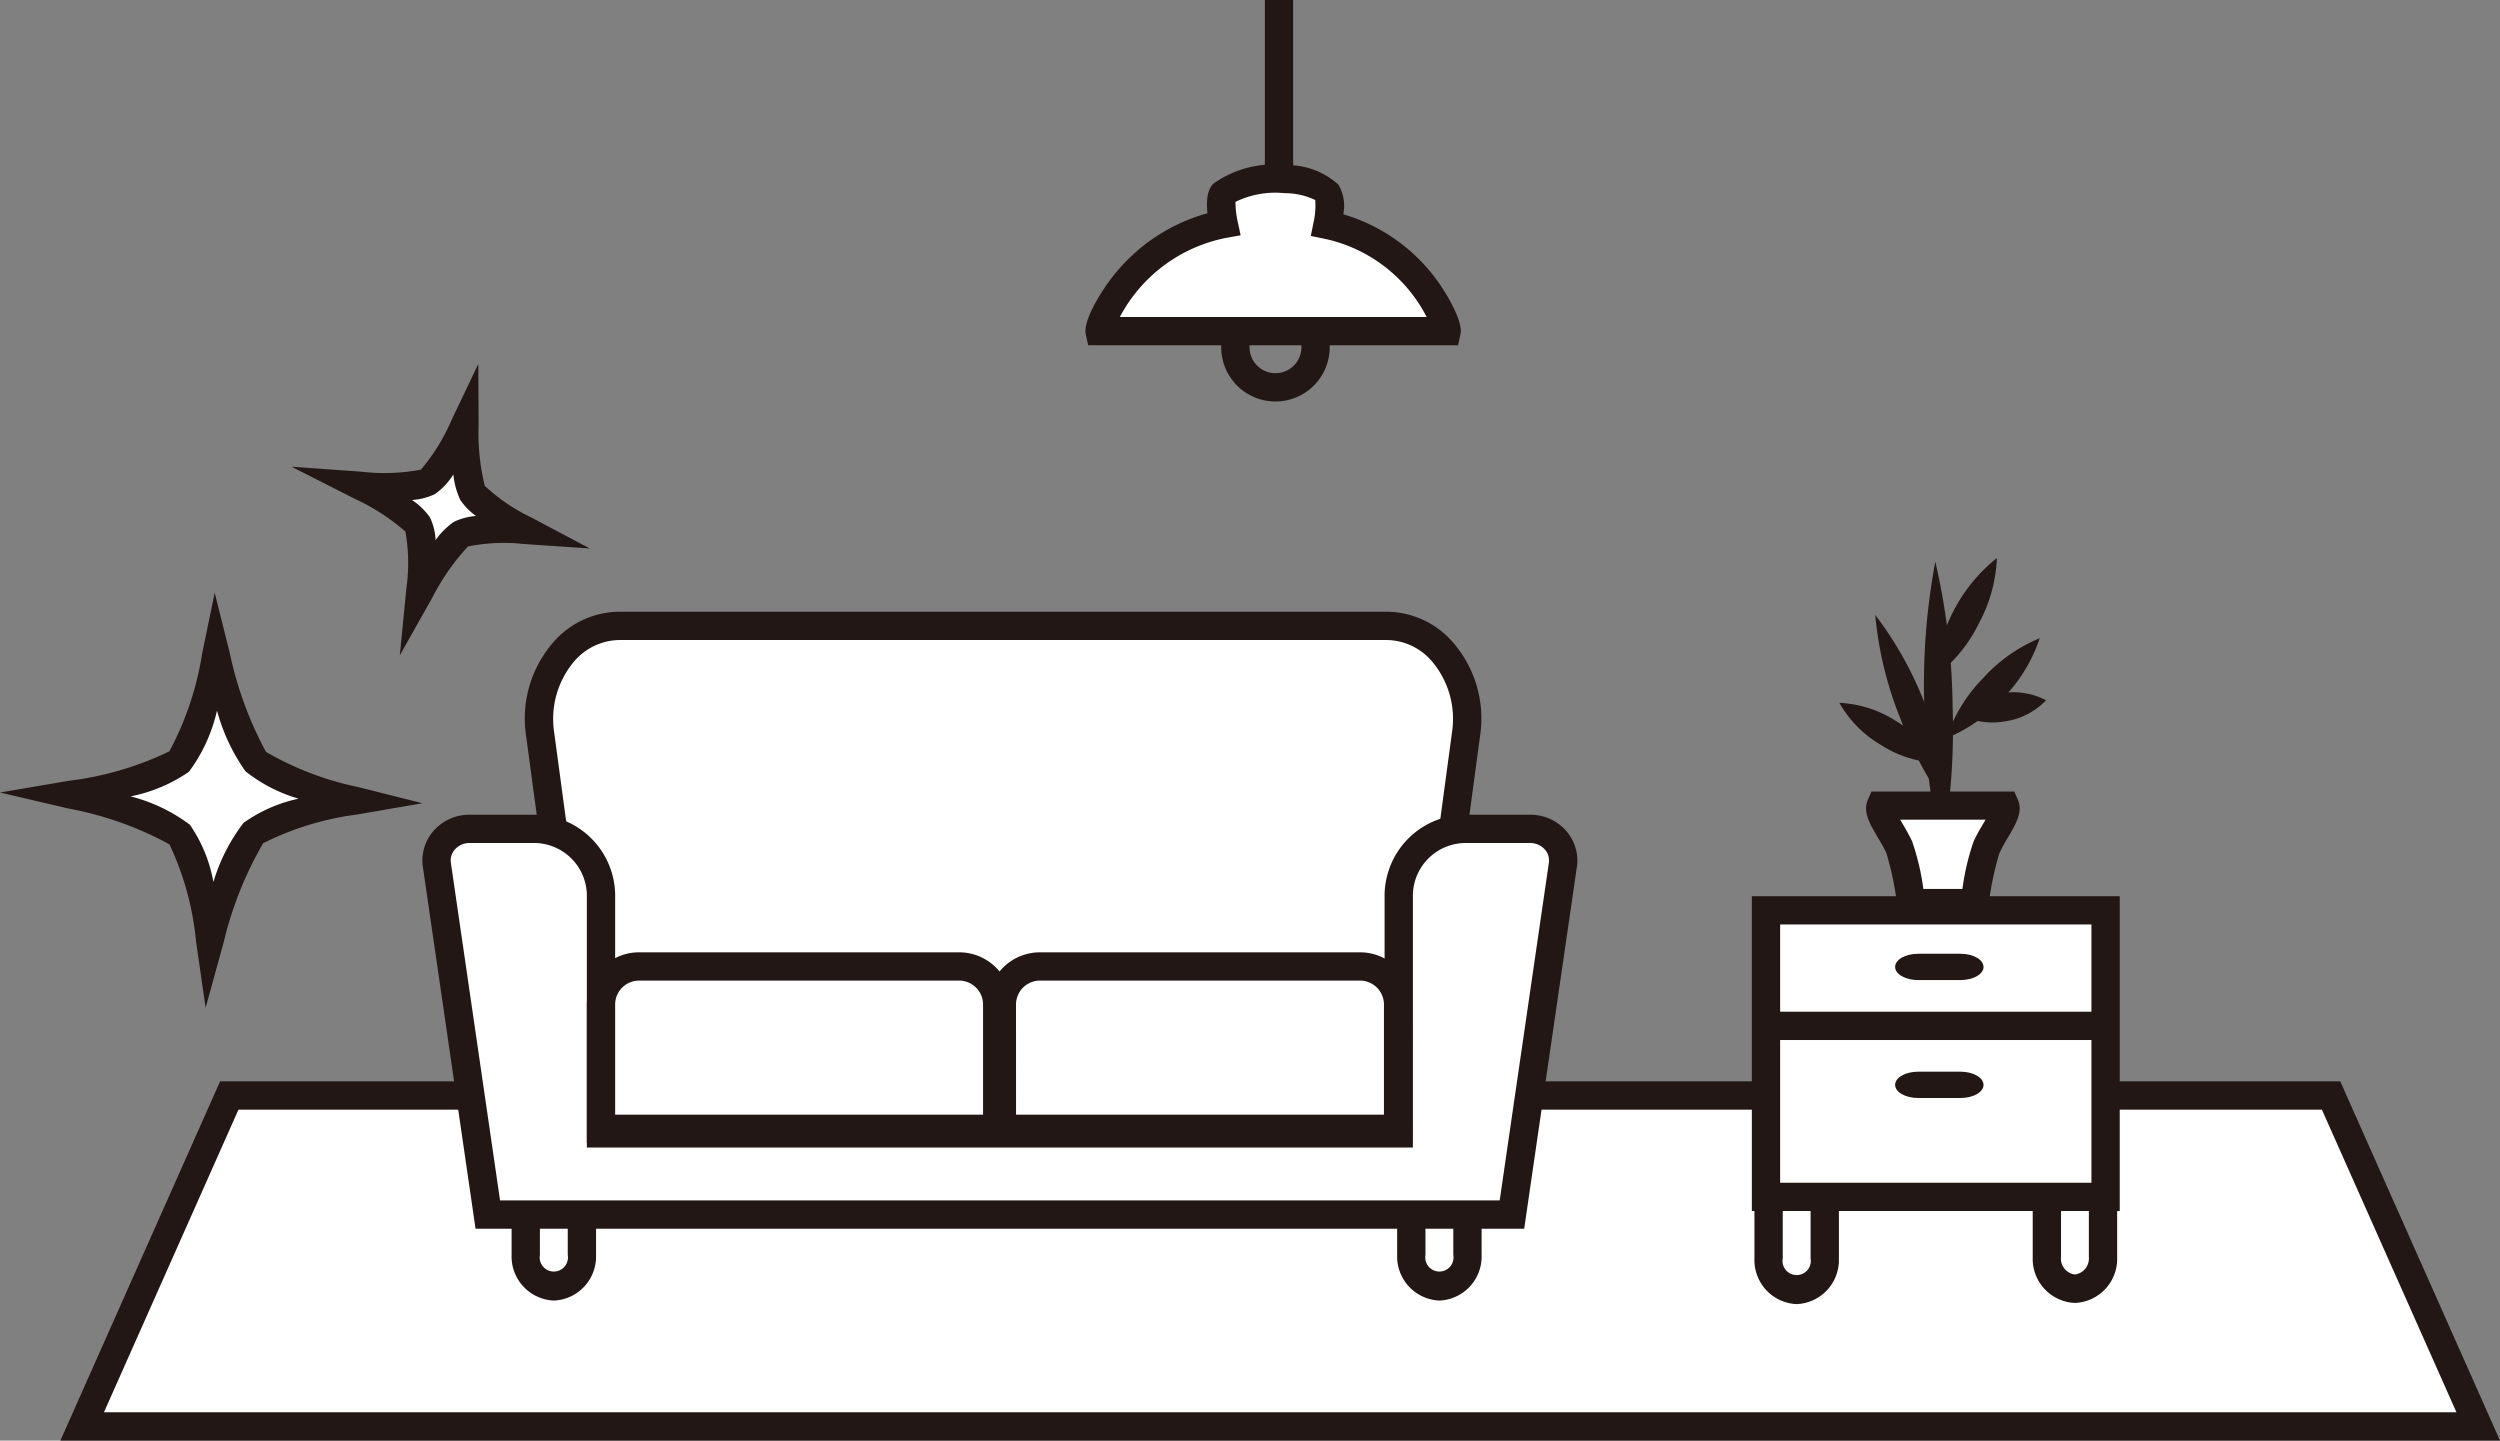 <svg xmlns="http://www.w3.org/2000/svg" width="88.34" height="50.904" viewBox="0 0 88.34 50.904">
  <rect x="0" y="0" width="88.34" height="50.904" fill="#808080" stroke="none"/>
  <g id="renovation03" transform="translate(-57.723 -318.689)">
    <g id="グループ_1851" data-name="グループ 1851">
      <g id="グループ_1835" data-name="グループ 1835">
        <rect id="長方形_1979" data-name="長方形 1979" width="1" height="7.042" transform="translate(102.418 318.689)" fill="#221714"/>
        <path id="パス_1178" data-name="パス 1178" d="M102.793,332.876a1.917,1.917,0,1,1,1.917-1.917A1.919,1.919,0,0,1,102.793,332.876Zm0-2.834a.917.917,0,1,0,.917.917A.918.918,0,0,0,102.793,330.042Z" fill="#221714"/>
        <g id="グループ_1834" data-name="グループ 1834">
          <path id="パス_1179" data-name="パス 1179" d="M104.627,326.637s.175-.9,0-1.114c-.577-.713-3.019-.648-3.667,0-.192.191,0,1.083,0,1.083a5.73,5.73,0,0,0-4.382,3.783h12.264A5.587,5.587,0,0,0,104.627,326.637Z" fill="#fff"/>
          <path id="パス_1180" data-name="パス 1180" d="M109.245,330.89H96.175l-.086-.393c-.1-.464.517-1.418.641-1.6a6.426,6.426,0,0,1,3.66-2.673c-.08-.753.136-.97.215-1.05a3.692,3.692,0,0,1,2.561-.65,2.675,2.675,0,0,1,1.849.688,1.465,1.465,0,0,1,.174,1.049,6.287,6.287,0,0,1,3.512,2.625c.075.115.734,1.135.63,1.614Zm-11.951-1h10.841a5.3,5.3,0,0,0-3.605-2.763l-.489-.1.1-.49a2.7,2.7,0,0,0,.057-.78,2.485,2.485,0,0,0-1.08-.242,3.225,3.225,0,0,0-1.737.306,3.081,3.081,0,0,0,.073.677l.108.506-.51.091A5.433,5.433,0,0,0,97.294,329.89Zm4.089-4.12Z" fill="#221714"/>
        </g>
      </g>
      <g id="グループ_1850" data-name="グループ 1850">
        <g id="グループ_1836" data-name="グループ 1836">
          <path id="パス_1181" data-name="パス 1181" d="M145.293,369.093H60.627l5.2-11.687h74.27Z" fill="#fff"/>
          <path id="パス_1182" data-name="パス 1182" d="M146.063,369.593H59.857L65.5,356.9h74.919Zm-84.667-1h83.128L139.77,357.9H66.149Z" fill="#221714"/>
        </g>
        <path id="パス_1183" data-name="パス 1183" d="M77.293,364.646a1.559,1.559,0,0,1-1.492-1.615v-4.464a1.5,1.5,0,1,1,2.984,0v4.464A1.558,1.558,0,0,1,77.293,364.646Zm0-6.694a.565.565,0,0,0-.492.615v4.464a.5.5,0,1,0,.984,0v-4.464A.565.565,0,0,0,77.293,357.952Z" fill="#221714"/>
        <path id="パス_1184" data-name="パス 1184" d="M108.585,364.646a1.558,1.558,0,0,1-1.492-1.615v-4.464a1.5,1.5,0,1,1,2.984,0v4.464A1.558,1.558,0,0,1,108.585,364.646Zm0-6.694a.565.565,0,0,0-.492.615v4.464a.5.5,0,1,0,.984,0v-4.464A.565.565,0,0,0,108.585,357.952Z" fill="#221714"/>
        <g id="グループ_1837" data-name="グループ 1837">
          <path id="パス_1185" data-name="パス 1185" d="M108.043,355.629H78.293l-1.486-11.018c-.27-2,1.06-3.807,2.8-3.807h27.122c1.741,0,3.07,1.808,2.8,3.807Z" fill="#fff"/>
          <path id="パス_1186" data-name="パス 1186" d="M108.48,356.129H77.856l-1.545-11.451a4.1,4.1,0,0,1,.933-3.258,3.122,3.122,0,0,1,2.363-1.115h27.122a3.12,3.12,0,0,1,2.363,1.115,4.1,4.1,0,0,1,.933,3.258Zm-29.75-1h28.876l1.428-10.584a3.145,3.145,0,0,0-.695-2.467,2.133,2.133,0,0,0-1.61-.773H79.607a2.134,2.134,0,0,0-1.61.773,3.149,3.149,0,0,0-.695,2.467Z" fill="#221714"/>
        </g>
        <g id="グループ_1838" data-name="グループ 1838">
          <path id="パス_1187" data-name="パス 1187" d="M111.793,347.978h-2.227a2.366,2.366,0,0,0-2.417,2.311v8.449H78.96v-8.449a2.366,2.366,0,0,0-2.417-2.311H74.316a1.133,1.133,0,0,0-1.154,1.282l1.8,12.347h36.189l1.8-12.347A1.133,1.133,0,0,0,111.793,347.978Z" fill="#fff"/>
          <path id="パス_1188" data-name="パス 1188" d="M111.582,362.107H74.527l-1.86-12.774a1.583,1.583,0,0,1,.365-1.271,1.683,1.683,0,0,1,1.284-.584h2.227a2.868,2.868,0,0,1,2.917,2.811v7.948h27.189v-7.948a2.869,2.869,0,0,1,2.917-2.811h2.226a1.683,1.683,0,0,1,1.285.584,1.586,1.586,0,0,1,.364,1.277Zm-36.189-1h35.323l1.736-11.919a.582.582,0,0,0-.136-.476.685.685,0,0,0-.524-.234h-2.226a1.868,1.868,0,0,0-1.917,1.811v8.948H78.46v-8.948a1.868,1.868,0,0,0-1.917-1.811H74.316a.687.687,0,0,0-.524.234.58.58,0,0,0-.136.471Z" fill="#221714"/>
        </g>
        <g id="グループ_1839" data-name="グループ 1839">
          <path id="パス_1189" data-name="パス 1189" d="M92.96,358.578h-14v-4.423a1.346,1.346,0,0,1,1.375-1.315h11.25a1.346,1.346,0,0,1,1.375,1.315Z" fill="#fff"/>
          <path id="パス_1190" data-name="パス 1190" d="M93.46,359.078h-15v-4.924a1.847,1.847,0,0,1,1.875-1.814h11.25a1.847,1.847,0,0,1,1.875,1.814Zm-14-1h13v-3.924a.847.847,0,0,0-.875-.814H80.335a.847.847,0,0,0-.875.814Z" fill="#221714"/>
        </g>
        <g id="グループ_1840" data-name="グループ 1840">
          <path id="パス_1191" data-name="パス 1191" d="M107.127,358.578h-14v-4.423A1.345,1.345,0,0,1,94.5,352.84h11.25a1.346,1.346,0,0,1,1.375,1.315Z" fill="#fff"/>
          <path id="パス_1192" data-name="パス 1192" d="M107.626,359.078h-15v-4.924A1.847,1.847,0,0,1,94.5,352.34h11.25a1.847,1.847,0,0,1,1.875,1.814Zm-14-1h13v-3.924a.847.847,0,0,0-.875-.814H94.5a.847.847,0,0,0-.875.814Z" fill="#221714"/>
        </g>
        <path id="パス_1193" data-name="パス 1193" d="M121.21,364.771a1.558,1.558,0,0,1-1.492-1.615v-4.464a1.5,1.5,0,1,1,2.984,0v4.464A1.558,1.558,0,0,1,121.21,364.771Zm0-6.694a.565.565,0,0,0-.492.615v4.464a.5.5,0,1,0,.984,0v-4.464A.565.565,0,0,0,121.21,358.077Z" fill="#221714"/>
        <path id="パス_1194" data-name="パス 1194" d="M131.043,364.73a1.559,1.559,0,0,1-1.492-1.616v-4.463a1.5,1.5,0,1,1,2.984,0v4.463A1.559,1.559,0,0,1,131.043,364.73Zm0-6.7a.566.566,0,0,0-.492.616v4.463a.565.565,0,0,0,.492.616.572.572,0,0,0,.492-.616v-4.463A.566.566,0,0,0,131.043,358.035Z" fill="#221714"/>
        <g id="グループ_1841" data-name="グループ 1841">
          <rect id="長方形_1980" data-name="長方形 1980" width="12" height="10.125" transform="translate(120.127 350.856)" fill="#fff"/>
          <path id="パス_1195" data-name="パス 1195" d="M132.626,361.481h-13V350.356h13Zm-12-1h11v-9.125h-11Z" fill="#221714"/>
        </g>
        <rect id="長方形_1981" data-name="長方形 1981" width="12" height="1" transform="translate(120.168 354.439)" fill="#221714"/>
        <path id="パス_1196" data-name="パス 1196" d="M127.814,352.856c0,.257-.364.465-.812.465h-1.5c-.449,0-.813-.208-.813-.465h0c0-.257.364-.465.813-.465H127c.448,0,.812.208.812.465Z" fill="#221714"/>
        <path id="パス_1197" data-name="パス 1197" d="M127.814,357.023c0,.257-.364.465-.812.465h-1.5c-.449,0-.813-.208-.813-.465h0c0-.257.364-.465.813-.465H127c.448,0,.812.208.812.465Z" fill="#221714"/>
        <g id="グループ_1842" data-name="グループ 1842">
          <line id="線_526" data-name="線 526" x1="2.17" y2="4.178" transform="translate(126.115 338.408)" fill="#fff"/>
          <path id="パス_1198" data-name="パス 1198" d="M128.285,338.408a5.292,5.292,0,0,1-.642,2.319,5.222,5.222,0,0,1-1.528,1.859,5.8,5.8,0,0,1,2.17-4.178Z" fill="#221714"/>
        </g>
        <g id="グループ_1849" data-name="グループ 1849">
          <g id="グループ_1843" data-name="グループ 1843">
            <line id="線_527" data-name="線 527" x2="3.452" y2="2.119" transform="translate(122.719 343.525)" fill="#fff"/>
            <path id="パス_1199" data-name="パス 1199" d="M122.719,343.525a4.016,4.016,0,0,1,1.987.634,3.972,3.972,0,0,1,1.465,1.485,3.974,3.974,0,0,1-1.988-.634A4.021,4.021,0,0,1,122.719,343.525Z" fill="#221714"/>
          </g>
          <g id="グループ_1844" data-name="グループ 1844">
            <line id="線_528" data-name="線 528" y1="0.502" x2="3.054" transform="translate(126.968 343.434)" fill="#fff"/>
            <path id="パス_1200" data-name="パス 1200" d="M126.968,343.935a2.516,2.516,0,0,1,1.446-.743,2.48,2.48,0,0,1,1.608.242,2.486,2.486,0,0,1-1.446.744A2.512,2.512,0,0,1,126.968,343.935Z" fill="#221714"/>
          </g>
          <g id="グループ_1845" data-name="グループ 1845">
            <line id="線_529" data-name="線 529" x2="2.722" y2="7.02" transform="translate(123.986 340.416)" fill="#fff"/>
            <path id="パス_1201" data-name="パス 1201" d="M123.986,340.416a12.9,12.9,0,0,1,1.827,3.33,12.735,12.735,0,0,1,.9,3.69,12.724,12.724,0,0,1-1.827-3.329A12.913,12.913,0,0,1,123.986,340.416Z" fill="#221714"/>
          </g>
          <g id="グループ_1846" data-name="グループ 1846">
            <line id="線_530" data-name="線 530" x2="0.223" y2="10.237" transform="translate(126.109 338.536)" fill="#fff"/>
            <path id="パス_1202" data-name="パス 1202" d="M126.109,338.536a23.576,23.576,0,0,1,.611,5.108,23.265,23.265,0,0,1-.388,5.129,23.262,23.262,0,0,1-.611-5.107A23.514,23.514,0,0,1,126.109,338.536Z" fill="#221714"/>
          </g>
          <g id="グループ_1847" data-name="グループ 1847">
            <line id="線_531" data-name="線 531" x1="3.302" y2="3.536" transform="translate(126.497 341.24)" fill="#fff"/>
            <path id="パス_1203" data-name="パス 1203" d="M129.8,341.24a5.57,5.57,0,0,1-1.285,2.109,5.513,5.513,0,0,1-2.016,1.427,5.5,5.5,0,0,1,1.285-2.109A5.571,5.571,0,0,1,129.8,341.24Z" fill="#221714"/>
          </g>
          <g id="グループ_1848" data-name="グループ 1848">
            <path id="パス_1204" data-name="パス 1204" d="M128.57,347.155h-4.386c-.121.285.37.868.653,1.479a12.094,12.094,0,0,1,.42,1.967h2.24a11.986,11.986,0,0,1,.42-1.967C128.2,348.023,128.69,347.44,128.57,347.155Z" fill="#fff"/>
            <path id="パス_1205" data-name="パス 1205" d="M127.931,351.1h-3.109l-.06-.431a11.021,11.021,0,0,0-.379-1.826c-.09-.2-.2-.384-.307-.562-.284-.485-.531-.9-.353-1.323l.13-.3H128.9l.13.3c.178.419-.069.838-.353,1.323a6.16,6.16,0,0,0-.306.562,10.839,10.839,0,0,0-.379,1.826Zm-2.244-1h1.38a8.579,8.579,0,0,1,.395-1.677c.1-.223.232-.444.352-.649l.071-.121h-3.017l.07.121c.121.2.249.426.353.649A8.575,8.575,0,0,1,125.687,350.1Zm2.4-2.86Zm-3.425,0Z" fill="#221714"/>
          </g>
        </g>
      </g>
    </g>
    <g id="グループ_1852" data-name="グループ 1852">
      <path id="パス_1206" data-name="パス 1206" d="M74.419,336.107a7.194,7.194,0,0,0,1.836,1.3,6.834,6.834,0,0,0-2.247.155,8.585,8.585,0,0,0-1.428,1.965,6.832,6.832,0,0,0-.1-2.308,8.056,8.056,0,0,0-2.023-1.367,7.527,7.527,0,0,0,2.383-.138,7.315,7.315,0,0,0,1.292-1.982A8.576,8.576,0,0,0,74.419,336.107Z" fill="#fff"/>
      <path id="パス_1207" data-name="パス 1207" d="M71.851,341.846l.231-2.364a6.4,6.4,0,0,0-.033-2.011,7.606,7.606,0,0,0-1.816-1.169l-2.207-1.122,2.47.177a6.914,6.914,0,0,0,2.1-.073,6.957,6.957,0,0,0,1.088-1.763l.941-1.973.01,2.186a7.792,7.792,0,0,0,.218,2.122l-.434.25.434-.25a6.5,6.5,0,0,0,1.636,1.114l2.075,1.1-2.343-.159a6.293,6.293,0,0,0-1.963.09,7.935,7.935,0,0,0-1.243,1.776Zm.43-5.489a2.354,2.354,0,0,1,.635.616,2.08,2.08,0,0,1,.2.8,2.61,2.61,0,0,1,.643-.642,2.154,2.154,0,0,1,.783-.209,2.269,2.269,0,0,1-.555-.569h0a2.76,2.76,0,0,1-.244-.9,2.367,2.367,0,0,1-.649.694A2.192,2.192,0,0,1,72.281,336.357Z" fill="#221714"/>
    </g>
    <g id="グループ_1853" data-name="グループ 1853">
      <path id="パス_1208" data-name="パス 1208" d="M66.76,345.6c.637.665,3.49,1.382,3.49,1.382s-2.91.507-3.575,1.145-1.53,3.748-1.53,3.748-.438-3.033-1.075-3.7-3.818-1.407-3.818-1.407,3.137-.534,3.8-1.171,1.3-3.722,1.3-3.722S66.122,344.934,66.76,345.6Z" fill="#fff"/>
      <path id="パス_1209" data-name="パス 1209" d="M64.989,354.3l-.34-2.353a10.221,10.221,0,0,0-.94-3.424,12.087,12.087,0,0,0-3.571-1.265l-2.415-.565,2.445-.416a11.244,11.244,0,0,0,3.54-1.039,10.892,10.892,0,0,0,1.159-3.462l.443-2.142.531,2.123a12.974,12.974,0,0,0,1.28,3.5h0a10.817,10.817,0,0,0,3.251,1.242l2.279.573-2.316.4a10.3,10.3,0,0,0-3.314,1.014,12.961,12.961,0,0,0-1.4,3.521Zm-2.647-7.469a5.915,5.915,0,0,1,2.089,1,5.145,5.145,0,0,1,.833,2.024,6.471,6.471,0,0,1,1.065-2.089,5.224,5.224,0,0,1,1.946-.855,5.453,5.453,0,0,1-1.876-.966,6.744,6.744,0,0,1-1.008-2.146,5.764,5.764,0,0,1-.991,2.161A5.512,5.512,0,0,1,62.342,346.829Z" fill="#221714"/>
    </g>
  </g>
</svg>
